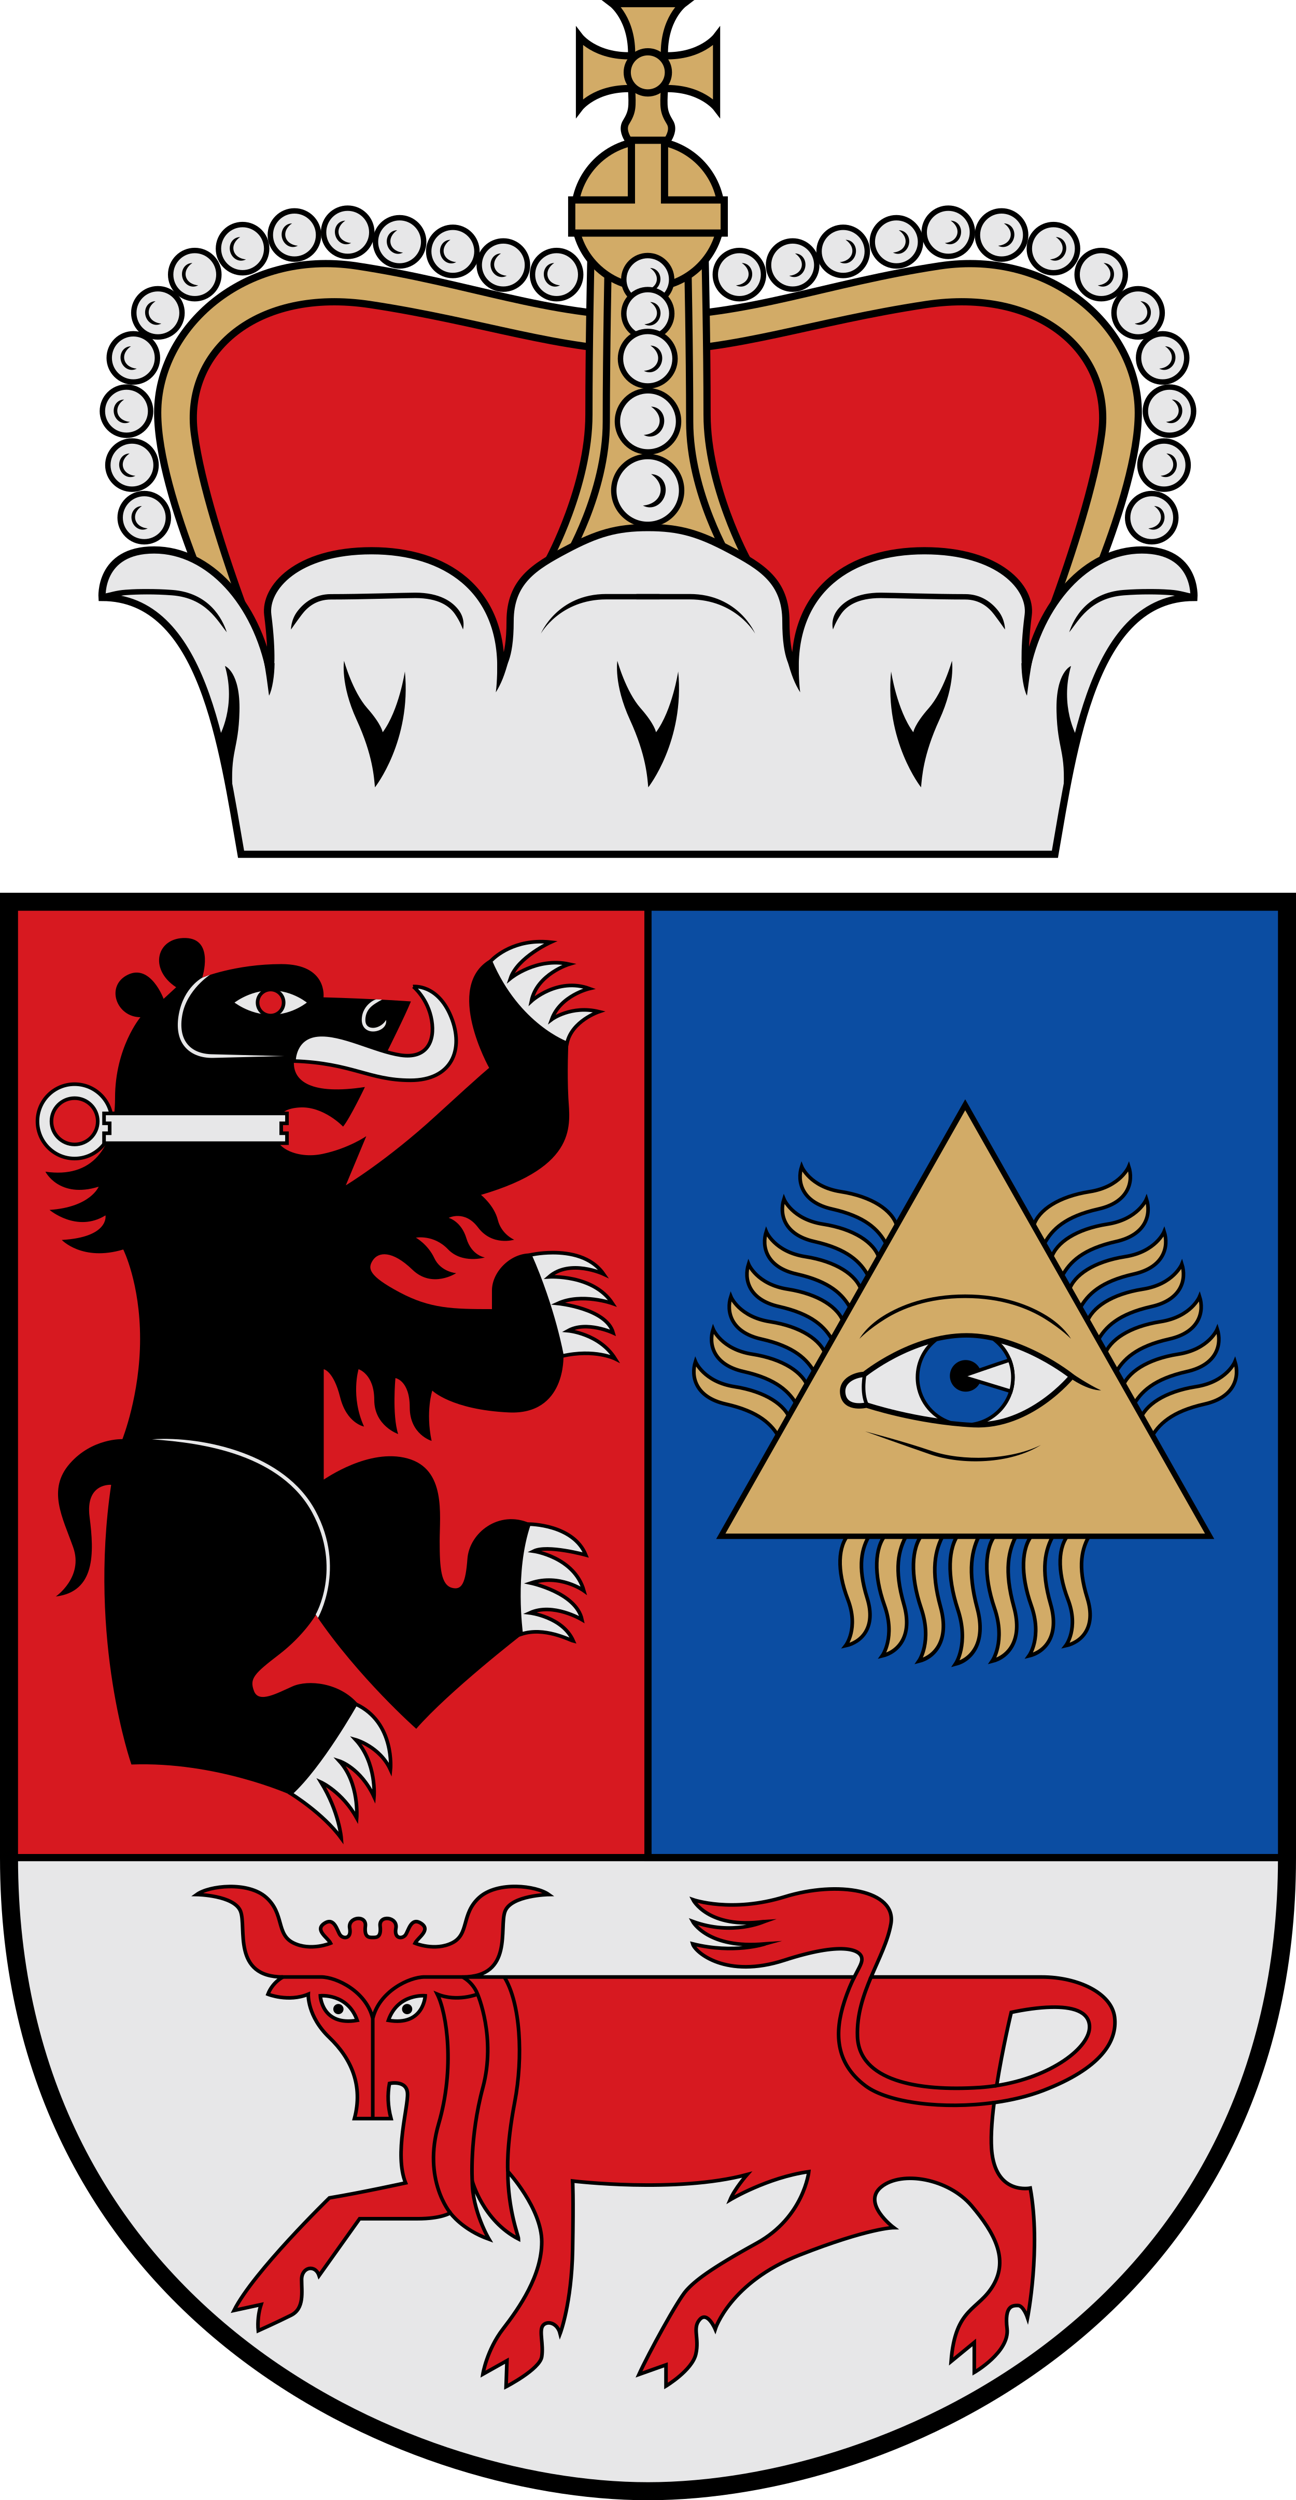 <?xml version="1.0" encoding="UTF-8" standalone="no"?>
<!-- Created with Inkscape (http://www.inkscape.org/) -->

<svg
   xmlns:dc="http://purl.org/dc/elements/1.1/"
   xmlns:cc="http://creativecommons.org/ns#"
   xmlns:rdf="http://www.w3.org/1999/02/22-rdf-syntax-ns#"
   xmlns:svg="http://www.w3.org/2000/svg"
   xmlns="http://www.w3.org/2000/svg"
   xmlns:xlink="http://www.w3.org/1999/xlink"
   xmlns:sodipodi="http://sodipodi.sourceforge.net/DTD/sodipodi-0.dtd"
   xmlns:inkscape="http://www.inkscape.org/namespaces/inkscape"
   width="359.564"
   height="693.59"
   id="svg2"
   version="1.1"
   inkscape:version="0.48.5 r10040"
   sodipodi:docname="Šiauliai city.svg">
  <defs
     id="defs4" />
  <sodipodi:namedview
     id="base"
     pagecolor="#f6f3f1"
     bordercolor="#666666"
     borderopacity="1.0"
     inkscape:pageopacity="0"
     inkscape:pageshadow="2"
     inkscape:zoom="0.7"
     inkscape:cx="255.97546"
     inkscape:cy="389.37446"
     inkscape:document-units="px"
     inkscape:current-layer="layer1"
     showgrid="false"
     showborder="true"
     inkscape:window-width="1920"
     inkscape:window-height="1017"
     inkscape:window-x="-8"
     inkscape:window-y="-8"
     inkscape:window-maximized="1"
     inkscape:object-nodes="true"
     inkscape:snap-global="false"
     inkscape:snap-smooth-nodes="true"
     fit-margin-top="0"
     fit-margin-left="0"
     fit-margin-right="0"
     fit-margin-bottom="0"
     inkscape:showpageshadow="false"
     showguides="true"
     inkscape:guide-bbox="true" />
  <g
     inkscape:label="Layer 1"
     inkscape:groupmode="layer"
     id="layer1"
     transform="translate(-187.914,-48.125)">
    <g
       id="g4092">
      <g
         id="g3934">
        <path
           style="color:#000000;fill:#d71920;fill-opacity:1;stroke:none;stroke-width:2;marker:none;visibility:visible;display:inline;overflow:visible;enable-background:accumulate"
           d="m 367.688,298.281 -177.281,0 0,265.156 177.281,0 z"
           id="path3925"
           inkscape:connector-curvature="0"
           sodipodi:nodetypes="ccccc" />
        <path
           sodipodi:nodetypes="czcc"
           inkscape:connector-curvature="0"
           id="path3873"
           d="m 190.414,563.448 c 0,125.764 109.096,175.767 177.282,175.767 68.185,0 177.282,-50.003 177.282,-175.767 z"
           style="color:#000000;fill:#e7e7e8;fill-opacity:1;stroke:#000000;stroke-width:2;stroke-linecap:butt;stroke-linejoin:miter;stroke-miterlimit:4;stroke-opacity:1;stroke-dasharray:none;stroke-dashoffset:0;marker:none;visibility:visible;display:inline;overflow:visible;enable-background:accumulate" />
        <path
           style="color:#000000;fill:#0b4da2;fill-opacity:1;stroke:#000000;stroke-width:2;stroke-linecap:butt;stroke-linejoin:miter;stroke-miterlimit:4;stroke-opacity:1;stroke-dasharray:none;stroke-dashoffset:0;marker:none;visibility:visible;display:inline;overflow:visible;enable-background:accumulate"
           d="m 367.688,563.438 177.281,0 0,-265.156 -177.281,0 z"
           id="path3932"
           inkscape:connector-curvature="0"
           sodipodi:nodetypes="ccccc" />
      </g>
      <g
         id="g3845">
        <path
           style="color:#000000;fill:#d71920;fill-opacity:1;stroke:#000000;stroke-width:1;stroke-linecap:butt;stroke-linejoin:miter;stroke-miterlimit:4;stroke-opacity:1;stroke-dasharray:none;stroke-dashoffset:0;marker:none;visibility:visible;display:inline;overflow:visible;enable-background:accumulate"
           d="m 251.531,571.469 c -3.749,0.055 -7.286,0.966 -9.031,2.219 0,0 10.432,0.174 12.156,4.656 1.724,4.482 -2.415,18.219 11.781,18.219 0,0 -2.862,1.372 -4.188,4.781 0,0 5.695,2.273 11.188,0 0,0 -0.317,6.107 5.844,12 6.161,5.893 9.407,13.4 6.969,22.5 l 10.156,0 c -0.932,-3.478 -1.011,-6.738 -0.438,-9.75 0,0 4.732,-1.062 5,2.688 0.268,3.75 -3.746,16.871 -0.531,24.906 0,0 -12.034,2.641 -21.125,4.156 0,0 -21.112,20.504 -26.469,31.219 l 7.5,-1.625 c -0.705,2.143 -1.021,4.839 -0.781,7.25 0,0 5.194,-2.331 9.094,-4.281 3.75,-1.875 2.938,-6.424 2.938,-9.906 0,-3.482 3.772,-4.308 4.844,-1.094 l 11.25,-15.781 16.062,0 c 6.696,0 9.094,-1.625 9.094,-1.625 0,0 3.254,4.632 10.754,7.311 0,0 -4.66,-7.829 -4.66,-16.154 0,0 2.933,11.004 12.844,16.094 0,-0.804 -2.974,-8.098 -2.974,-18.75 0,0 9.412,10.228 9.412,19.531 0,9.304 -6.165,18.232 -10.719,24.125 -4.554,5.893 -5.625,12.594 -5.625,12.594 l 6.688,-3.75 -0.25,7.219 c 0,0 9.371,-4.83 9.906,-8.312 0.536,-3.482 -0.761,-7.045 0.25,-8.562 1.011,-1.517 4.04,-1.058 4.844,2.156 0,0 3.201,-8.312 3.469,-23.312 0.268,-15 0,-19.031 0,-19.031 0,0 28.792,3.474 48.406,-1.781 0,0 -3.412,3.864 -4.719,7 0,0 10.326,-6.205 21.844,-7.812 0,0 -1.344,12.612 -14.469,19.844 -13.125,7.232 -17.121,10.446 -19.531,13.125 -2.411,2.679 -10.446,17.388 -13.125,23.281 l 7.5,-2.656 0,5.875 c 0,0 7.247,-4.362 8.281,-8.844 1.034,-4.482 -1.049,-7.214 1.094,-9.625 2.143,-2.411 4.281,2.688 4.281,2.688 0,0 4.087,-12.986 23.406,-20.562 19.319,-7.576 26.125,-7.594 26.125,-7.594 0,0 -9.088,-6.798 -3.406,-11.344 5.682,-4.546 18.56,-2.295 25,5.281 6.44,7.576 10.229,14.771 6.062,21.969 -4.167,7.197 -10.614,6.066 -11.75,21.219 l 6.438,-5.281 0,8.312 c 0,0 9.851,-5.685 9.094,-12.125 -0.758,-6.44 1.516,-6.438 3.031,-6.438 1.515,0 2.656,3.406 2.656,3.406 0,0 3.78,-19.301 0.75,-35.969 0,0 -9.079,1.895 -10.594,-9.469 -0.476,-3.571 -0.14,-8.791 0.562,-14.25 4.815,-0.661 9.487,-1.77 13.594,-3.344 16.071,-6.161 20.647,-13.647 19.844,-20.344 -0.804,-6.696 -10.205,-11.156 -20.188,-11.156 l -16.625,0 -30.75,0 c 2.196,-5.181 4.686,-10.004 5.5,-14.75 1.607,-9.375 -14.737,-12.054 -29.469,-7.5 -14.732,4.554 -25.438,0.812 -25.438,0.812 0,0 4.183,8.205 19.719,6.062 0,0 -8.719,4.033 -19.812,-0.031 0,0 4.212,7.728 20.094,6.219 0,0 -8.557,2.881 -20.094,0 0.721,2.419 9.333,9.751 25.438,4.531 16.037,-5.198 20.902,-2.924 21.438,-0.781 0.339,1.357 -0.608,2.594 -2.031,5.438 l -108.688,0 c 14.196,0 10.057,-13.737 11.781,-18.219 1.724,-4.482 12.125,-4.656 12.125,-4.656 -3.491,-2.506 -14.193,-3.742 -19.281,0.812 -5.088,4.555 -2.679,10.183 -7.5,12.594 -4.821,2.411 -10.312,0.094 -10.312,0.094 0.748,-1.534 4.521,-3.637 1.688,-5.5 -2.833,-1.863 -3.491,2.082 -4.344,3.219 -0.852,1.136 -3.224,1.155 -2.656,-1.875 0.594,-3.17 -4.754,-3.814 -4.375,-0.594 0.379,3.22 -1.036,3.156 -2.031,3.156 -0.995,0 -2.441,0.064 -2.062,-3.156 0.379,-3.22 -4.938,-2.576 -4.344,0.594 0.568,3.03 -1.804,3.011 -2.656,1.875 -0.852,-1.136 -1.542,-5.082 -4.375,-3.219 -2.833,1.863 0.971,3.966 1.719,5.5 0,0 -5.522,2.317 -10.344,-0.094 -4.821,-2.411 -2.412,-8.039 -7.5,-12.594 -2.544,-2.277 -6.501,-3.086 -10.25,-3.031 z m 228,33.469 c 5.801,-0.144 10.415,1.092 10.656,5.188 0.35,5.95 -10.681,14.235 -25.75,16.562 1.643,-10.406 4.031,-20.312 4.031,-20.312 3.658,-0.779 7.582,-1.351 11.062,-1.438 z"
           id="path3777"
           inkscape:connector-curvature="0"
           sodipodi:nodetypes="scscccscccscccccssccscccccsscccsscsccccsscccsscscssscccssccscsssccsscccccssccscsscssssssssscsssssccss" />
        <g
           id="g3773">
          <path
             inkscape:connector-curvature="0"
             id="path3769"
             d="m 276.782,601.771 c 0,0 7.576,-0.758 10.228,6.819 -9.849,1.705 -10.228,-6.819 -10.228,-6.819 z"
             style="color:#000000;fill:#e7e7e8;fill-opacity:1;stroke:#000000;stroke-width:1;stroke-linecap:butt;stroke-linejoin:miter;stroke-miterlimit:4;stroke-opacity:1;stroke-dasharray:none;stroke-dashoffset:0;marker:none;visibility:visible;display:inline;overflow:visible;enable-background:accumulate" />
          <path
             transform="matrix(1.25,0,0,1.25,-69.385,-151.484)"
             d="m 282.085,605.559 c 0,0.628 -0.509,1.136 -1.136,1.136 -0.628,0 -1.136,-0.509 -1.136,-1.136 0,-0.628 0.509,-1.136 1.136,-1.136 0.628,0 1.136,0.509 1.136,1.136 z"
             sodipodi:ry="1.1364216"
             sodipodi:rx="1.1364216"
             sodipodi:cy="605.55908"
             sodipodi:cx="280.94867"
             id="path3771"
             style="color:#000000;fill:#000000;stroke:none;stroke-width:2;marker:none;visibility:visible;display:inline;overflow:visible;enable-background:accumulate"
             sodipodi:type="arc" />
        </g>
        <g
           id="g3781"
           transform="matrix(-1,0,0,1,582.672,0)">
          <path
             style="color:#000000;fill:#e7e7e8;fill-opacity:1;stroke:#000000;stroke-width:1;stroke-linecap:butt;stroke-linejoin:miter;stroke-miterlimit:4;stroke-opacity:1;stroke-dasharray:none;stroke-dashoffset:0;marker:none;visibility:visible;display:inline;overflow:visible;enable-background:accumulate"
             d="m 276.782,601.771 c 0,0 7.576,-0.758 10.228,6.819 -9.849,1.705 -10.228,-6.819 -10.228,-6.819 z"
             id="path3783"
             inkscape:connector-curvature="0" />
          <path
             sodipodi:type="arc"
             style="color:#000000;fill:#000000;stroke:none;stroke-width:2;marker:none;visibility:visible;display:inline;overflow:visible;enable-background:accumulate"
             id="path3785"
             sodipodi:cx="280.94867"
             sodipodi:cy="605.55908"
             sodipodi:rx="1.1364216"
             sodipodi:ry="1.1364216"
             d="m 282.085,605.559 c 0,0.628 -0.509,1.136 -1.136,1.136 -0.628,0 -1.136,-0.509 -1.136,-1.136 0,-0.628 0.509,-1.136 1.136,-1.136 0.628,0 1.136,0.509 1.136,1.136 z"
             transform="matrix(1.25,0,0,1.25,-69.385,-151.484)" />
        </g>
        <path
           id="path3805"
           style="color:#000000;fill:none;stroke:#000000;stroke-width:1;stroke-linecap:butt;stroke-linejoin:miter;stroke-miterlimit:4;stroke-opacity:1;stroke-dasharray:none;stroke-dashoffset:0;marker:none;visibility:visible;display:inline;overflow:visible;enable-background:accumulate"
           d="m 464.438,626.688 c -1.53,0.236 -3.082,0.427 -4.688,0.531 -17.425,1.136 -33.485,-1.928 -33.938,-14.156 -0.224,-6.038 1.639,-11.447 3.781,-16.5 m -4.656,0 c -0.824,1.646 -1.799,3.831 -2.781,6.875 -2.679,8.304 -2.696,16.884 5.875,23.312 6.381,4.786 21.659,6.582 35.688,4.656 M 312.844,662 c 0,0 -7.778,-9.153 -3.232,-24.684 4.546,-15.531 2.279,-30.683 -0.376,-35.987 5.493,2.273 11.175,0 11.175,0 -1.326,-3.409 -4.164,-4.769 -4.164,-4.769 0,0 -6.253,-0.002 -10.539,-0.002 -4.286,0 -12.582,4.018 -14.372,11.518 -1.789,-7.5 -10.086,-11.518 -14.372,-11.518 -4.286,0 -11.015,0 -11.015,0 m 25.386,11.071 0,27.857 m 27.602,17.669 c 0,0 -0.812,-11.955 2.938,-25.883 3.75,-13.929 -1.464,-25.944 -1.464,-25.944 M 328.807,650.5 c 0,0 -0.503,-6.62 1.907,-19.209 2.411,-12.589 1.607,-27.589 -2.946,-34.821"
           inkscape:connector-curvature="0"
           sodipodi:nodetypes="cssccssccscccscsccccsccsc" />
        <path
           sodipodi:nodetypes="cccccccc"
           inkscape:connector-curvature="0"
           id="path3807"
           d="M 399.812,580.719 400,581.688 403.375,580.5 z m 0.281,6.156 0.156,0.969 4.641,-1.281 z"
           style="font-size:medium;font-style:normal;font-variant:normal;font-weight:normal;font-stretch:normal;text-indent:0;text-align:start;text-decoration:none;line-height:normal;letter-spacing:normal;word-spacing:normal;text-transform:none;direction:ltr;block-progression:tb;writing-mode:lr-tb;text-anchor:start;baseline-shift:baseline;color:#000000;fill:#000000;fill-opacity:1;stroke:none;stroke-width:1;marker:none;visibility:visible;display:inline;overflow:visible;enable-background:accumulate;font-family:Sans;-inkscape-font-specification:Sans" />
      </g>
      <g
         id="g3918">
        <path
           style="color:#000000;fill:#000000;stroke:none;stroke-width:1;marker:none;visibility:visible;display:inline;overflow:visible;enable-background:accumulate"
           d="m 222.107,394.753 c -11.364,3.409 -17.046,-2.652 -17.046,-2.652 13.258,-0.758 12.122,-6.819 12.122,-6.819 -7.955,4.925 -15.531,-1.515 -15.531,-1.515 11.364,-0.758 13.637,-6.44 13.637,-6.44 -10.985,3.409 -14.773,-4.167 -14.773,-4.167 12.879,1.894 19.319,-6.44 19.319,-20.456 0,-14.016 7.041,-22.397 7.041,-22.397 -6.696,0 -9.802,-8.713 -3.482,-11.786 6.32,-3.073 9.911,6.696 9.911,6.696 l 3.482,-3.214 c -7.768,-5.089 -5.357,-13.929 2.679,-13.661 8.036,0.268 4.554,10.982 4.554,10.982 0,0 9.107,-3.75 21.964,-3.75 12.857,0 11.684,9.223 11.684,9.223 14.016,0.379 24.244,1.136 24.244,1.136 -1.515,3.788 -6.44,13.637 -6.44,13.637 l -1.389,1.768 c 0,0 -24.244,-4.546 -24.622,1.136 -0.379,5.682 4.925,9.47 19.698,7.197 0,0 -4.167,8.713 -6.061,10.985 0,0 -5.44,-5.749 -12.122,-5.303 -6.682,0.445 -6.061,4.167 -6.44,7.576 -0.379,3.409 5.682,6.819 12.879,5.303 7.197,-1.515 12.122,-4.924 12.122,-4.924 l -5.682,13.637 c 0,0 11.364,-6.819 25.001,-19.319 13.637,-12.501 14.773,-13.258 14.773,-13.258 0,0 -12.635,-22.507 0.245,-30.083 l 8.847,12.279 12.879,10.985 c 0,0 -0.379,7.955 0,15.152 0.379,7.197 3.03,18.94 -24.244,26.895 0,0 3.664,2.914 4.672,6.945 1.008,4.03 4.546,5.493 4.546,5.493 0,0 -6.061,1.894 -10.038,-3.409 -3.696,-4.929 -8.144,-2.652 -8.144,-2.652 0,0 3.488,0.894 4.924,5.682 1.436,4.788 5.114,5.303 5.114,5.303 0,0 -6.25,1.894 -10.228,-2.273 -3.977,-4.167 -8.902,-3.22 -8.902,-3.22 0,0 3.321,1.841 5.114,5.682 1.792,3.841 6.061,4.167 6.061,4.167 0,0 -6.629,4.356 -12.122,-0.947 -5.705,-5.508 -9.47,-4.925 -10.985,-2.652 -1.515,2.273 -1.241,4.301 7.387,8.902 8.523,4.546 14.739,4.673 25.647,4.673 0,0 0,-1.769 0,-5.179 0,-5.303 5.461,-10.754 11.333,-10.251 l 6.204,13.281 3.03,11.364 -0.735,3.788 c 0,0 0.735,16.415 -15.175,15.657 -15.91,-0.758 -21.213,-6.061 -21.213,-6.061 0,0 -1.894,5.808 -0.189,13.953 0,0 -6.061,-1.776 -6.061,-9.281 0,-7.505 -3.977,-8.144 -3.977,-8.144 0,0 -0.947,10.228 0.758,15.531 0,0 -6.629,-2.273 -6.629,-9.47 0,-7.197 -4.356,-8.523 -4.356,-8.523 0,0 -2.273,7.576 1.515,15.91 0,0 -4.803,-0.841 -6.629,-8.144 -1.826,-7.303 -4.546,-7.766 -4.546,-7.766 l 0,30.618 c 0.485,-0.236 12.539,-8.807 23.253,-5.861 10.714,2.946 8.908,15.494 8.908,22.943 0,7.449 0.372,12.135 3.413,12.949 2.754,0.738 3.791,-1.352 4.286,-8.036 0.536,-7.232 8.705,-13.661 17.277,-9.911 l -1.473,16.339 -0.67,14.598 c 0,0 -20.223,15.67 -29.33,26.116 0,0 -16.071,-14.196 -27.857,-31.607 0,0 -3.214,5.625 -10.179,10.982 -6.964,5.357 -8.304,6.696 -6.964,10.179 1.339,3.482 6.429,0.536 10.714,-1.339 4.286,-1.875 12.991,-1.071 18.08,4.821 l -1.741,6.161 -7.768,11.518 -9.107,7.634 c 0,0 -20.618,-9.336 -44.196,-8.438 0,0 -12.054,-34.196 -5.625,-77.589 0,0 -7.218,-0.625 -5.982,8.953 1.293,10.022 1.607,20.69 -9.375,22.029 0,0 7.768,-5.357 4.821,-13.661 -2.946,-8.304 -7.286,-15.976 -0.915,-23.239 6.207,-7.075 14.575,-6.761 14.575,-6.761 0,0 4.905,-12.297 4.905,-27.824 0,-15.527 -4.673,-24.785 -4.673,-24.785 z"
           id="path3875"
           inkscape:connector-curvature="0"
           sodipodi:nodetypes="cccscscczccscsccccsccsssccsccccscscscscscscssscsccccscczccsccsccszsscccccsssccccccscsscsc" />
        <path
           style="color:#000000;fill:#e7e7e8;fill-opacity:1;stroke:#000000;stroke-width:1;stroke-linecap:square;stroke-linejoin:miter;stroke-miterlimit:4;stroke-opacity:1;stroke-dasharray:none;stroke-dashoffset:0;marker:none;visibility:visible;display:inline;overflow:visible;enable-background:accumulate"
           d="m 208.611,348.888 c -5.695,0 -10.299,4.603 -10.299,10.299 0,5.695 4.603,10.331 10.299,10.331 5.695,0 10.331,-4.635 10.331,-10.331 0,-5.695 -4.635,-10.299 -10.331,-10.299 z m 0,3.882 c 3.547,0 6.417,2.87 6.417,6.417 0,3.547 -2.87,6.417 -6.417,6.417 -3.547,0 -6.417,-2.87 -6.417,-6.417 0,-3.547 2.87,-6.417 6.417,-6.417 z"
           id="path3902"
           inkscape:connector-curvature="0" />
        <path
           style="color:#000000;fill:#e7e7e8;fill-opacity:1;stroke:#000000;stroke-width:1;stroke-linecap:butt;stroke-linejoin:miter;stroke-miterlimit:4;stroke-opacity:1;stroke-dasharray:none;stroke-dashoffset:0;marker:none;visibility:visible;display:inline;overflow:visible;enable-background:accumulate"
           d="M 336.812,309.375 C 328.322,309.812 324,314.812 324,314.812 c 7.667,17.909 21.219,22.75 21.219,22.75 1.291,-6.238 8.875,-8.781 8.875,-8.781 -7.768,-1.875 -13.125,2.156 -13.125,2.156 2.411,-6.696 10.469,-8.562 10.469,-8.562 -8.839,-3.214 -16.094,3.469 -16.094,3.469 1.561,-7.546 10.5,-10.25 10.5,-10.25 -9.075,-1.986 -16.312,3.938 -16.312,3.938 1.953,-5.874 11.188,-10.031 11.188,-10.031 -1.383,-0.152 -2.693,-0.187 -3.906,-0.125 z m -34.219,12.438 c 0,0 4.088,3.342 5.094,9.375 0.967,5.802 -1.362,10.728 -8.594,9.656 -7.232,-1.071 -16.406,-6.256 -23.031,-5.625 -6.625,0.631 -6.594,7.25 -6.594,7.25 16.155,0.562 20.795,5.344 32.312,5.344 11.518,0 15,-8.58 11.25,-17.688 -3.75,-9.107 -10.438,-8.312 -10.438,-8.312 z M 263.125,322.375 c -6.429,0 -10.969,3.875 -10.969,3.875 0,0 4.54,3.875 10.969,3.875 6.429,0 10.719,-3.875 10.719,-3.875 0,0 -4.29,-3.875 -10.719,-3.875 z M 216.781,357 l 0,2.75 1.562,0 0,2.75 -1.562,0 0,2.75 50.75,0 0,-2.75 -1.594,0 0,-2.75 1.594,0 0,-2.75 z m 124.5,38.625 c -3.607,0.005 -6.344,0.656 -6.344,0.656 6.629,14.963 8.906,28.031 8.906,28.031 9.091,-2.083 14.75,0.75 14.75,0.75 -4.356,-7.008 -13.062,-7.781 -13.062,-7.781 5.114,-2.841 12.5,0.594 12.5,0.594 -1.894,-6.819 -15.344,-8.156 -15.344,-8.156 6.629,-3.03 15.156,0 15.156,0 -5.303,-8.144 -17.625,-7.375 -17.625,-7.375 5.872,-5.114 15.156,-0.781 15.156,-0.781 -3.409,-4.901 -9.456,-5.943 -14.094,-5.938 z m -6.625,75.312 c -4.554,13.393 -2.156,29.996 -2.156,30.531 6.429,-2.143 13.397,1.607 14.469,1.875 -2.946,-6.696 -12.062,-7.781 -12.062,-7.781 6.429,-2.946 14.469,1.875 14.469,1.875 -1.607,-7.5 -14.188,-10.156 -14.188,-10.156 8.036,-2.679 14.719,2.125 14.719,2.125 -2.679,-9.375 -13.938,-10.969 -13.938,-10.969 3.75,-1.875 14.469,1.062 14.469,1.062 -3.482,-8.571 -15.781,-8.562 -15.781,-8.562 z m -48.062,49.906 c 0,0 -9.672,17.217 -18.031,24.812 0,0 8.942,5.442 14.031,12.406 0,0 -0.536,-7.228 -5.625,-15.531 0,0 5.888,2.674 9.906,9.906 0,0 0.812,-9.621 -4.812,-15.781 0,0 5.875,1.871 9.625,9.906 0,0 0.799,-9.384 -5.094,-15.812 0,0 6.71,1.884 9.656,8.312 0,0 1.326,-13.129 -9.656,-18.219 z"
           id="path3877"
           inkscape:connector-curvature="0"
           sodipodi:nodetypes="scccccccccscssscsscscscscccccccccccccscccccccccscccccccccccccccccccc" />
        <path
           sodipodi:type="arc"
           style="color:#000000;fill:#d71920;fill-opacity:1;stroke:#000000;stroke-width:1;stroke-linecap:square;stroke-linejoin:miter;stroke-miterlimit:4;stroke-opacity:1;stroke-dasharray:none;stroke-dashoffset:0;marker:none;visibility:visible;display:inline;overflow:visible;enable-background:accumulate"
           id="path3911"
           sodipodi:cx="263.79465"
           sodipodi:cy="326.24612"
           sodipodi:rx="3.6160715"
           sodipodi:ry="3.6160715"
           d="m 267.411,326.246 c 0,1.997 -1.619,3.616 -3.616,3.616 -1.997,0 -3.616,-1.619 -3.616,-3.616 0,-1.997 1.619,-3.616 3.616,-3.616 1.997,0 3.616,1.619 3.616,3.616 z"
           transform="translate(-0.804,-1.9267578e-5)" />
        <path
           style="font-size:medium;font-style:normal;font-variant:normal;font-weight:normal;font-stretch:normal;text-indent:0;text-align:start;text-decoration:none;line-height:normal;letter-spacing:normal;word-spacing:normal;text-transform:none;direction:ltr;block-progression:tb;writing-mode:lr-tb;text-anchor:start;baseline-shift:baseline;color:#000000;fill:#e7e7e8;fill-opacity:1;stroke:none;stroke-width:1;marker:none;visibility:visible;display:inline;overflow:visible;enable-background:accumulate;font-family:Sans;-inkscape-font-specification:Sans"
           d="m 247.094,340.594 c -3.4,0 -5.799,-1.06 -7.25,-2.906 -1.451,-1.846 -1.99,-4.557 -1.344,-8.062 1.281,-6.956 7.693,-11.104 7.693,-11.104 l -2.173,0.83 c 0,0 -5.118,2.649 -6.489,10.087 -0.68,3.691 -0.175,6.744 1.5,8.875 1.675,2.131 4.456,3.373 8.062,3.281 l 19.719,-0.5 z m 44.625,-7.344 c -0.66,0.062 -1.288,-0.072 -1.719,-0.406 -0.431,-0.335 -0.719,-0.857 -0.719,-1.781 0,-1.917 0.942,-3.148 1.906,-3.938 0.964,-0.789 2.71,-1.696 2.71,-1.696 l -1.585,-0.067 c 0,0 -0.662,0.067 -1.781,0.982 -1.119,0.916 -2.25,2.469 -2.25,4.719 0,1.159 0.443,2.033 1.125,2.562 0.682,0.53 1.551,0.705 2.406,0.625 1.71,-0.16 3.491,-1.302 3.219,-3.188 -0.651,1.145 -1.992,2.064 -3.312,2.188 z M 254.656,452 c 8.268,3.02 15.704,7.973 19.875,15.719 8.377,15.558 0.964,28.281 0.964,28.281 l 0.643,0.933 c 0,0 7.909,-13.694 -0.701,-29.683 -4.322,-8.027 -12.021,-13.113 -20.438,-16.188 -8.417,-3.075 -17.584,-4.156 -24.938,-3.656 7.256,0.5 16.326,1.573 24.594,4.594 z"
           id="path3914"
           inkscape:connector-curvature="0"
           sodipodi:nodetypes="sssccssscsccssccssssccssccsscs" />
      </g>
      <path
         sodipodi:nodetypes="cszscc"
         inkscape:connector-curvature="0"
         id="path2993"
         d="m 190.414,298.283 c 0,0 0,139.401 0,265.165 0,125.764 109.096,175.767 177.282,175.767 68.185,0 177.282,-50.003 177.282,-175.767 0,-125.764 0,-265.165 0,-265.165 z"
         style="color:#000000;fill:none;stroke:#000000;stroke-width:5;stroke-linecap:butt;stroke-linejoin:miter;stroke-miterlimit:4;stroke-opacity:1;stroke-dasharray:none;stroke-dashoffset:0;marker:none;visibility:visible;display:inline;overflow:visible;enable-background:accumulate" />
      <g
         id="g3982">
        <g
           transform="translate(-0.168,0)"
           id="g4026">
          <g
             id="g3969">
            <g
               id="g3995">
              <path
                 sodipodi:nodetypes="cscscc"
                 inkscape:connector-curvature="0"
                 id="path3965"
                 d="m 436.875,388.076 c -1.339,-4.286 -6.964,-8.036 -15.536,-9.375 -8.571,-1.339 -10.848,-6.964 -10.848,-6.964 -1.302,4.088 -0.078,9.873 8.438,11.786 9.155,2.056 12.857,5.625 15,9.643 z"
                 style="color:#000000;fill:#d2ab67;fill-opacity:1;stroke:#000000;stroke-width:1;stroke-linecap:butt;stroke-linejoin:miter;stroke-miterlimit:4;stroke-opacity:1;stroke-dasharray:none;stroke-dashoffset:0;marker:none;visibility:visible;display:inline;overflow:visible;enable-background:accumulate" />
            </g>
            <use
               x="0"
               y="0"
               xlink:href="#g3995"
               id="use3998"
               transform="translate(-4.911,9.018)"
               width="744.094"
               height="1052.362" />
            <use
               height="1052.362"
               width="744.094"
               transform="translate(-9.821,18.036)"
               id="use4000"
               xlink:href="#g3995"
               y="0"
               x="0" />
            <use
               height="1052.362"
               width="744.094"
               transform="translate(-14.732,27.054)"
               id="use4002"
               xlink:href="#g3995"
               y="0"
               x="0" />
            <use
               x="0"
               y="0"
               xlink:href="#g3995"
               id="use4004"
               transform="translate(-19.643,36.071)"
               width="744.094"
               height="1052.362" />
            <use
               x="0"
               y="0"
               xlink:href="#g3995"
               id="use4006"
               transform="translate(-24.554,45.089)"
               width="744.094"
               height="1052.362" />
            <use
               height="1052.362"
               width="744.094"
               transform="translate(-29.464,54.107)"
               id="use4008"
               xlink:href="#g3995"
               y="0"
               x="0" />
          </g>
          <use
             height="1052.362"
             width="744.094"
             transform="matrix(-1,0,0,1,911.745,0)"
             id="use4037"
             xlink:href="#g3969"
             y="0"
             x="0" />
          <g
             id="g4068">
            <g
               transform="translate(0.313,0)"
               id="g4083">
              <path
                 sodipodi:nodetypes="cscscc"
                 inkscape:connector-curvature="0"
                 id="path3965-1"
                 d="m 423.333,473.648 c -3.042,3.303 -3.477,10.049 -0.351,18.142 3.126,8.093 -0.607,12.877 -0.607,12.877 4.191,-0.916 8.59,-4.869 5.988,-13.2 -2.797,-8.957 -1.557,-13.947 0.851,-17.812 z"
                 style="color:#000000;fill:#d2ab67;fill-opacity:1;stroke:#000000;stroke-width:1;stroke-linecap:butt;stroke-linejoin:miter;stroke-miterlimit:4;stroke-opacity:1;stroke-dasharray:none;stroke-dashoffset:0;marker:none;visibility:visible;display:inline;overflow:visible;enable-background:accumulate" />
              <use
                 x="0"
                 y="0"
                 xlink:href="#path3965-1"
                 id="use4071"
                 transform="matrix(1,0,0,1.084,10.179,-39.603)"
                 width="744.094"
                 height="1052.362" />
              <use
                 height="1052.362"
                 width="744.094"
                 transform="matrix(1,0,0,1.134,20.357,-63.395)"
                 id="use4073"
                 xlink:href="#path3965-1"
                 y="0"
                 x="0" />
              <use
                 x="0"
                 y="0"
                 xlink:href="#path3965-1"
                 id="use4075"
                 transform="matrix(1,0,0,1.167,30.536,-79.266)"
                 width="744.094"
                 height="1052.362" />
              <use
                 x="0"
                 y="0"
                 xlink:href="#path3965-1"
                 id="use4077"
                 transform="translate(61.071,0)"
                 width="744.094"
                 height="1052.362" />
              <use
                 x="0"
                 y="0"
                 xlink:href="#use4071"
                 id="use4079"
                 transform="translate(40.714,0)"
                 width="744.094"
                 height="1052.362" />
              <use
                 x="0"
                 y="0"
                 xlink:href="#use4073"
                 id="use4081"
                 transform="translate(20.357,0)"
                 width="744.094"
                 height="1052.362" />
            </g>
          </g>
        </g>
        <g
           id="g3972">
          <path
             sodipodi:nodetypes="cccc"
             inkscape:connector-curvature="0"
             id="path3939"
             d="M 387.899,474.302 455.705,354.599 523.512,474.302 z"
             style="color:#000000;fill:#d2ab67;fill-opacity:1;stroke:#000000;stroke-width:1.5;stroke-linecap:butt;stroke-linejoin:miter;stroke-miterlimit:4;stroke-opacity:1;stroke-dasharray:none;stroke-dashoffset:0;marker:none;visibility:visible;display:inline;overflow:visible;enable-background:accumulate" />
          <path
             sodipodi:nodetypes="cscscsc"
             inkscape:connector-curvature="0"
             id="path3941"
             d="m 428.325,437.909 c 0,0 -5.736,1.418 -6.54,-2.868 -0.804,-4.286 4.018,-5.625 5.893,-5.625 0,0 13.125,-10.714 28.393,-10.714 15.268,0 29.196,11.25 29.196,11.25 0,0 -11.518,14.196 -27.321,13.393 -15.804,-0.804 -29.621,-5.436 -29.621,-5.436 z"
             style="color:#000000;fill:#e7e7e8;fill-opacity:1;stroke:#000000;stroke-width:1.5;stroke-linecap:butt;stroke-linejoin:miter;stroke-miterlimit:4;stroke-opacity:1;stroke-dasharray:none;stroke-dashoffset:0;marker:none;visibility:visible;display:inline;overflow:visible;enable-background:accumulate" />
          <path
             sodipodi:nodetypes="cc"
             inkscape:connector-curvature="0"
             id="path3943"
             d="m 427.868,429.148 c 0,0 -1.15,5.168 0.614,8.761"
             style="color:#000000;fill:none;stroke:#000000;stroke-width:1;stroke-linecap:butt;stroke-linejoin:miter;stroke-miterlimit:4;stroke-opacity:1;stroke-dasharray:none;stroke-dashoffset:0;marker:none;visibility:visible;display:inline;overflow:visible;enable-background:accumulate" />
          <path
             sodipodi:nodetypes="cccc"
             inkscape:connector-curvature="0"
             id="path3945"
             d="M 485.327,429.136 484.964,430.5 c 0,0 4.515,3.311 8.44,3.33 -3.261,-1.441 -8.077,-4.694 -8.077,-4.694 z"
             style="font-size:medium;font-style:normal;font-variant:normal;font-weight:normal;font-stretch:normal;text-indent:0;text-align:start;text-decoration:none;line-height:normal;letter-spacing:normal;word-spacing:normal;text-transform:none;direction:ltr;block-progression:tb;writing-mode:lr-tb;text-anchor:start;baseline-shift:baseline;color:#000000;fill:#000000;fill-opacity:1;stroke:none;stroke-width:1;marker:none;visibility:visible;display:inline;overflow:visible;enable-background:accumulate;font-family:Sans;-inkscape-font-specification:Sans" />
          <path
             id="path3949"
             d="m 456.062,418.688 c -2.909,0 -5.729,0.402 -8.406,1.031 -3.154,2.421 -5.188,6.217 -5.188,10.5 0,5.874 3.831,10.859 9.125,12.594 1.939,0.218 3.935,0.389 5.969,0.5 6.434,-0.905 11.375,-6.41 11.375,-13.094 0,-4.385 -2.124,-8.245 -5.406,-10.656 -2.412,-0.521 -4.924,-0.875 -7.469,-0.875 z"
             style="color:#000000;fill:#0b4da2;fill-opacity:1;stroke:#000000;stroke-width:1;stroke-linecap:square;stroke-linejoin:miter;stroke-miterlimit:4;stroke-opacity:1;stroke-dasharray:none;stroke-dashoffset:0;marker:none;visibility:visible;display:inline;overflow:visible;enable-background:accumulate"
             inkscape:connector-curvature="0" />
          <path
             sodipodi:type="arc"
             style="color:#000000;fill:#000000;stroke:none;stroke-width:3.721;marker:none;visibility:visible;display:inline;overflow:visible;enable-background:accumulate"
             id="path3951"
             sodipodi:cx="456.25"
             sodipodi:cy="431.82648"
             sodipodi:rx="12.321428"
             sodipodi:ry="12.321428"
             d="m 468.571,431.826 c 0,6.805 -5.516,12.321 -12.321,12.321 -6.805,0 -12.321,-5.516 -12.321,-12.321 0,-6.805 5.516,-12.321 12.321,-12.321 6.805,0 12.321,5.516 12.321,12.321 z"
             transform="matrix(0.356,0,0,0.356,293.406,276.073)" />
          <path
             id="path3953"
             d="m 468.031,425.406 c -2.672,0.847 -13.312,4.531 -13.312,4.531 l 13.656,4.156 c 0.374,-1.226 0.562,-2.527 0.562,-3.875 0,-1.7 -0.323,-3.319 -0.906,-4.812 z"
             style="color:#000000;fill:#e7e7e8;fill-opacity:1;stroke:#000000;stroke-width:1;stroke-linecap:butt;stroke-linejoin:miter;stroke-miterlimit:4;stroke-opacity:1;stroke-dasharray:none;stroke-dashoffset:0;marker:none;visibility:visible;display:inline;overflow:visible;enable-background:accumulate"
             inkscape:connector-curvature="0" />
          <path
             sodipodi:nodetypes="ssscssscsscscs"
             inkscape:connector-curvature="0"
             id="path3961"
             d="m 478.408,413.188 c -4.805,-2.99 -12.236,-5.969 -22.719,-5.969 -10.483,0 -17.914,2.979 -22.719,5.969 -4.805,2.99 -6.594,6.328 -6.594,6.328 0,0 2.459,-2.581 7.125,-5.484 4.666,-2.903 11.894,-5.812 22.188,-5.812 10.294,0 17.522,2.909 22.188,5.812 4.666,2.903 7.156,5.484 7.156,5.484 0,0 -1.82,-3.338 -6.625,-6.328 z m -32.062,37.438 c -7.784,-2.676 -18.375,-5.406 -18.375,-5.406 0,0 10.305,3.708 18.062,6.375 8.732,3.002 22.179,2.739 30.688,-2.625 -8.634,4.279 -21.964,4.548 -30.375,1.656 z"
             style="font-size:medium;font-style:normal;font-variant:normal;font-weight:normal;font-stretch:normal;text-indent:0;text-align:start;text-decoration:none;line-height:normal;letter-spacing:normal;word-spacing:normal;text-transform:none;direction:ltr;block-progression:tb;writing-mode:lr-tb;text-anchor:start;baseline-shift:baseline;color:#000000;fill:#000000;fill-opacity:1;stroke:none;stroke-width:1;marker:none;visibility:visible;display:inline;overflow:visible;enable-background:accumulate;font-family:Sans;-inkscape-font-specification:Sans" />
        </g>
      </g>
    </g>
    <g
       id="g4190"
       transform="translate(-0.074,0)">
      <g
         id="g4200"
         transform="translate(-0.171,0)">
        <path
           sodipodi:nodetypes="csszsscc"
           transform="translate(187.98,295.781)"
           inkscape:connector-curvature="0"
           id="path4196"
           d="m 64.321,-68.24 c 0,0 -20.393,-41.573 -20.393,-64.93 0,-23.357 23.786,-45.453 55.179,-40.714 31.393,4.739 53.036,13.929 80.853,13.929 27.818,0 49.46,-9.19 80.853,-13.929 31.393,-4.739 55.179,17.357 55.179,40.714 0,23.357 -20.393,64.93 -20.393,64.93 z"
           style="color:#000000;fill:#d2ab67;fill-opacity:1;stroke:#000000;stroke-width:2;stroke-linecap:butt;stroke-linejoin:miter;stroke-miterlimit:4;stroke-opacity:1;stroke-dasharray:none;stroke-dashoffset:0;marker:none;visibility:visible;display:inline;overflow:visible;enable-background:accumulate" />
        <path
           style="color:#000000;fill:#d71920;fill-opacity:1;stroke:#000000;stroke-width:2;stroke-linecap:butt;stroke-linejoin:miter;stroke-miterlimit:4;stroke-opacity:1;stroke-dasharray:none;stroke-dashoffset:0;marker:none;visibility:visible;display:inline;overflow:visible;enable-background:accumulate"
           d="m 79.25,-49.686 c 0,0 -21.493,-50.218 -25.143,-77.591 -3.055,-22.912 17.357,-40.631 48.75,-35.893 31.393,4.739 52.75,12.857 77.103,12.857 24.353,0 45.71,-8.119 77.103,-12.857 31.393,-4.739 51.805,12.98 48.75,35.893 -3.65,27.373 -25.143,77.591 -25.143,77.591 z"
           id="path4198"
           inkscape:connector-curvature="0"
           sodipodi:nodetypes="csszsscc"
           transform="translate(187.98,295.781)" />
        <g
           id="g4342">
          <g
             id="g4211">
            <path
               sodipodi:type="arc"
               style="color:#000000;fill:#e7e7e8;fill-opacity:1;stroke:#000000;stroke-width:1.698;stroke-linecap:square;stroke-linejoin:miter;stroke-miterlimit:4;stroke-opacity:1;stroke-dasharray:none;stroke-dashoffset:0;marker:none;visibility:visible;display:inline;overflow:visible;enable-background:accumulate"
               id="path4204"
               sodipodi:cx="41.542522"
               sodipodi:cy="-103.71175"
               sodipodi:rx="7.5761442"
               sodipodi:ry="7.5761442"
               d="m 49.119,-103.712 c 0,4.184 -3.392,7.576 -7.576,7.576 -4.184,0 -7.576,-3.392 -7.576,-7.576 0,-4.184 3.392,-7.576 7.576,-7.576 4.184,0 7.576,3.392 7.576,7.576 z"
               transform="matrix(0.883,0,0,0.883,191.498,283.309)" />
            <path
               style="font-size:medium;font-style:normal;font-variant:normal;font-weight:normal;font-stretch:normal;text-indent:0;text-align:start;text-decoration:none;line-height:normal;letter-spacing:normal;word-spacing:normal;text-transform:none;direction:ltr;block-progression:tb;writing-mode:lr-tb;text-anchor:start;baseline-shift:baseline;color:#000000;fill:#000000;fill-opacity:1;stroke:none;stroke-width:2.37;marker:none;visibility:visible;display:inline;overflow:visible;enable-background:accumulate;font-family:Sans;-inkscape-font-specification:Sans"
               d="m 225.717,192.279 c -0.377,-1.447 0.478,-2.905 1.799,-3.766 -2.097,0.028 -3.282,2.049 -2.769,4.019 0.513,1.97 2.537,3.169 4.381,2.171 -1.574,-0.108 -3.034,-0.976 -3.411,-2.423 z"
               id="path4206"
               inkscape:connector-curvature="0"
               sodipodi:nodetypes="scscs" />
          </g>
          <use
             height="445.938"
             width="359.562"
             transform="translate(-3.409,-14.584)"
             id="use4215"
             xlink:href="#g4211"
             y="0"
             x="0" />
          <use
             x="0"
             y="0"
             xlink:href="#g4211"
             id="use4217"
             transform="translate(-4.924,-29.547)"
             width="359.562"
             height="445.938" />
          <use
             height="445.938"
             width="359.562"
             transform="translate(-3.03,-44.32)"
             id="use4219"
             xlink:href="#g4211"
             y="0"
             x="0" />
          <use
             x="0"
             y="0"
             xlink:href="#g4211"
             id="use4221"
             transform="translate(3.788,-56.821)"
             width="359.562"
             height="445.938" />
          <use
             height="445.938"
             width="359.562"
             transform="translate(14.016,-67.428)"
             id="use4223"
             xlink:href="#g4211"
             y="0"
             x="0" />
          <use
             x="0"
             y="0"
             xlink:href="#g4211"
             id="use4225"
             transform="translate(27.274,-74.625)"
             width="359.562"
             height="445.938" />
          <use
             height="445.938"
             width="359.562"
             transform="translate(41.669,-78.413)"
             id="use4227"
             xlink:href="#g4211"
             y="0"
             x="0" />
          <use
             x="0"
             y="0"
             xlink:href="#g4211"
             id="use4229"
             transform="translate(56.442,-79.171)"
             width="359.562"
             height="445.938" />
          <use
             height="445.938"
             width="359.562"
             transform="translate(70.837,-76.519)"
             id="use4231"
             xlink:href="#g4211"
             y="0"
             x="0" />
          <use
             x="0"
             y="0"
             xlink:href="#g4211"
             id="use4233"
             transform="translate(85.61,-73.867)"
             width="359.562"
             height="445.938" />
          <use
             height="445.938"
             width="359.562"
             transform="translate(99.626,-70.079)"
             id="use4235"
             xlink:href="#g4211"
             y="0"
             x="0" />
          <use
             x="0"
             y="0"
             xlink:href="#g4211"
             id="use4237"
             transform="translate(114.4,-67.428)"
             width="359.562"
             height="445.938" />
        </g>
        <path
           style="color:#000000;fill:#d2ab67;fill-opacity:1;stroke:#000000;stroke-width:2;stroke-linecap:butt;stroke-linejoin:miter;stroke-miterlimit:4;stroke-opacity:1;stroke-dasharray:none;stroke-dashoffset:0;marker:none;visibility:visible;display:inline;overflow:visible;enable-background:accumulate"
           d="m 152.411,-92.366 c 0,0 11.161,-20.446 11.161,-40.268 0,-19.821 0.536,-43.393 0.536,-43.393 l 31.707,0 c 0,0 0.536,23.571 0.536,43.393 0,19.821 11.161,40.268 11.161,40.268 z"
           id="path4239"
           inkscape:connector-curvature="0"
           transform="translate(187.98,295.781)"
           sodipodi:nodetypes="csccscc" />
        <use
           x="0"
           y="0"
           xlink:href="#g4342"
           id="use4359"
           transform="matrix(-1,0,0,1,735.881,0)"
           width="359.562"
           height="445.938" />
        <path
           id="path4378"
           style="color:#000000;fill:none;stroke:#000000;stroke-width:2;stroke-linecap:butt;stroke-linejoin:miter;stroke-miterlimit:4;stroke-opacity:1;stroke-dasharray:none;stroke-dashoffset:0;marker:none;visibility:visible;display:inline;overflow:visible;enable-background:accumulate"
           d="m 390.669,203.415 c 0,0 -11.161,-18.446 -11.161,-38.268 0,-19.821 -0.536,-45.393 -0.536,-45.393 m -33.76,83.661 c 0,0 11.161,-18.446 11.161,-38.268 0,-19.821 0.536,-45.393 0.536,-45.393"
           inkscape:connector-curvature="0"
           sodipodi:nodetypes="csccsc" />
        <g
           id="g4480">
          <path
             style="color:#000000;fill:#d2ab67;fill-opacity:1;stroke:#000000;stroke-width:2;stroke-linecap:butt;stroke-linejoin:miter;stroke-miterlimit:4;stroke-opacity:1;stroke-dasharray:none;stroke-dashoffset:0;marker:none;visibility:visible;display:inline;overflow:visible;enable-background:accumulate"
             d="m 189.688,-246.656 -19.812,0 c 0,0 5.625,4.277 5.359,14.469 -10.176,0.281 -14.453,-5.344 -14.453,-5.344 l 0,19.812 c 0,0 4.277,-5.625 14.453,-5.359 0.266,5.221 0.27,6.375 -1.547,9.359 -1.817,2.985 2.188,6.812 2.188,6.812 l 3.906,0 3.906,0 c 0,0 4.004,-3.828 2.188,-6.812 -1.817,-2.985 -1.812,-4.138 -1.531,-9.359 10.192,-0.266 14.469,5.359 14.469,5.359 l 0,-19.812 c 0,0 -4.277,5.625 -14.469,5.344 -0.281,-10.192 5.344,-14.469 5.344,-14.469 z"
             transform="translate(188.151,295.781)"
             id="path4508"
             inkscape:connector-curvature="0"
             sodipodi:nodetypes="ccccccccccsccccc" />
          <path
             transform="matrix(1.057,0,0,1.057,172.577,305.67)"
             d="m 204.107,-187.455 c 0,10.651 -8.635,19.286 -19.286,19.286 -10.651,0 -19.286,-8.635 -19.286,-19.286 0,-10.651 8.635,-19.286 19.286,-19.286 10.651,0 19.286,8.635 19.286,19.286 z"
             sodipodi:ry="19.285715"
             sodipodi:rx="19.285715"
             sodipodi:cy="-187.45535"
             sodipodi:cx="184.82143"
             id="path4473"
             style="color:#000000;fill:#d2ab67;fill-opacity:1;stroke:#000000;stroke-width:1.892;stroke-linecap:square;stroke-linejoin:miter;stroke-miterlimit:4;stroke-opacity:1;stroke-dasharray:none;stroke-dashoffset:0;marker:none;visibility:visible;display:inline;overflow:visible;enable-background:accumulate"
             sodipodi:type="arc" />
          <path
             id="rect4475"
             transform="translate(188.151,295.781)"
             d="m 175.188,-208.75 0,16.562 -16.562,0 0,9.188 42.312,0 0,-9.188 -16.562,0 0,-16.562 -9.188,0 z"
             style="color:#000000;fill:#d2ab67;fill-opacity:1;stroke:#000000;stroke-width:2;marker:none;visibility:visible;display:inline;overflow:visible;enable-background:accumulate"
             inkscape:connector-curvature="0" />
          <path
             sodipodi:type="arc"
             style="color:#000000;fill:#d2ab67;fill-opacity:1;stroke:#000000;stroke-width:6.75;stroke-linecap:square;stroke-linejoin:miter;stroke-miterlimit:4;stroke-opacity:1;stroke-dasharray:none;stroke-dashoffset:0;marker:none;visibility:visible;display:inline;overflow:visible;enable-background:accumulate"
             id="path4504"
             sodipodi:cx="184.82143"
             sodipodi:cy="-187.45535"
             sodipodi:rx="19.285715"
             sodipodi:ry="19.285715"
             d="m 204.107,-187.455 c 0,10.651 -8.635,19.286 -19.286,19.286 -10.651,0 -19.286,-8.635 -19.286,-19.286 0,-10.651 8.635,-19.286 19.286,-19.286 10.651,0 19.286,8.635 19.286,19.286 z"
             transform="matrix(0.296,0,0,0.296,313.182,123.686)" />
        </g>
        <g
           id="g4297"
           transform="translate(0.171,-2.5018567e-6)">
          <g
             id="g4211-7"
             transform="matrix(-1.407,0,0,1.407,688.737,-85.581)">
            <path
               sodipodi:type="arc"
               style="color:#000000;fill:#e7e7e8;fill-opacity:1;stroke:#000000;stroke-width:1.207;stroke-linecap:square;stroke-linejoin:miter;stroke-miterlimit:4;stroke-opacity:1;stroke-dasharray:none;stroke-dashoffset:0;marker:none;visibility:visible;display:inline;overflow:visible;enable-background:accumulate"
               id="path4204-4"
               sodipodi:cx="41.542522"
               sodipodi:cy="-103.71175"
               sodipodi:rx="7.5761442"
               sodipodi:ry="7.5761442"
               d="m 49.119,-103.712 c 0,4.184 -3.392,7.576 -7.576,7.576 -4.184,0 -7.576,-3.392 -7.576,-7.576 0,-4.184 3.392,-7.576 7.576,-7.576 4.184,0 7.576,3.392 7.576,7.576 z"
               transform="matrix(0.883,0,0,0.883,191.498,283.309)" />
            <path
               style="font-size:medium;font-style:normal;font-variant:normal;font-weight:normal;font-stretch:normal;text-indent:0;text-align:start;text-decoration:none;line-height:normal;letter-spacing:normal;word-spacing:normal;text-transform:none;direction:ltr;block-progression:tb;writing-mode:lr-tb;text-anchor:start;baseline-shift:baseline;color:#000000;fill:#000000;fill-opacity:1;stroke:none;stroke-width:2.37;marker:none;visibility:visible;display:inline;overflow:visible;enable-background:accumulate;font-family:Sans;-inkscape-font-specification:Sans"
               d="m 225.717,192.279 c -0.377,-1.447 0.478,-2.905 1.799,-3.766 -2.097,0.028 -3.282,2.049 -2.769,4.019 0.513,1.97 2.537,3.169 4.381,2.171 -1.574,-0.108 -3.034,-0.976 -3.411,-2.423 z"
               id="path4206-0"
               inkscape:connector-curvature="0"
               sodipodi:nodetypes="scscs" />
          </g>
          <g
             transform="matrix(-1.268,0,0,1.268,657.102,-78.103)"
             id="g4291">
            <path
               transform="matrix(0.883,0,0,0.883,191.498,283.309)"
               d="m 49.119,-103.712 c 0,4.184 -3.392,7.576 -7.576,7.576 -4.184,0 -7.576,-3.392 -7.576,-7.576 0,-4.184 3.392,-7.576 7.576,-7.576 4.184,0 7.576,3.392 7.576,7.576 z"
               sodipodi:ry="7.5761442"
               sodipodi:rx="7.5761442"
               sodipodi:cy="-103.71175"
               sodipodi:cx="41.542522"
               id="path4293"
               style="color:#000000;fill:#e7e7e8;fill-opacity:1;stroke:#000000;stroke-width:1.339;stroke-linecap:square;stroke-linejoin:miter;stroke-miterlimit:4;stroke-opacity:1;stroke-dasharray:none;stroke-dashoffset:0;marker:none;visibility:visible;display:inline;overflow:visible;enable-background:accumulate"
               sodipodi:type="arc" />
            <path
               sodipodi:nodetypes="scscs"
               inkscape:connector-curvature="0"
               id="path4295"
               d="m 225.717,192.279 c -0.377,-1.447 0.478,-2.905 1.799,-3.766 -2.097,0.028 -3.282,2.049 -2.769,4.019 0.513,1.97 2.537,3.169 4.381,2.171 -1.574,-0.108 -3.034,-0.976 -3.411,-2.423 z"
               style="font-size:medium;font-style:normal;font-variant:normal;font-weight:normal;font-stretch:normal;text-indent:0;text-align:start;text-decoration:none;line-height:normal;letter-spacing:normal;word-spacing:normal;text-transform:none;direction:ltr;block-progression:tb;writing-mode:lr-tb;text-anchor:start;baseline-shift:baseline;color:#000000;fill:#000000;fill-opacity:1;stroke:none;stroke-width:2.37;marker:none;visibility:visible;display:inline;overflow:visible;enable-background:accumulate;font-family:Sans;-inkscape-font-specification:Sans" />
          </g>
          <g
             id="g4336"
             transform="matrix(-0.993,0,0,0.993,594.276,-64.724)">
            <path
               sodipodi:type="arc"
               style="color:#000000;fill:#e7e7e8;fill-opacity:1;stroke:#000000;stroke-width:1.711;stroke-linecap:square;stroke-linejoin:miter;stroke-miterlimit:4;stroke-opacity:1;stroke-dasharray:none;stroke-dashoffset:0;marker:none;visibility:visible;display:inline;overflow:visible;enable-background:accumulate"
               id="path4338"
               sodipodi:cx="41.542522"
               sodipodi:cy="-103.71175"
               sodipodi:rx="7.5761442"
               sodipodi:ry="7.5761442"
               d="m 49.119,-103.712 c 0,4.184 -3.392,7.576 -7.576,7.576 -4.184,0 -7.576,-3.392 -7.576,-7.576 0,-4.184 3.392,-7.576 7.576,-7.576 4.184,0 7.576,3.392 7.576,7.576 z"
               transform="matrix(0.883,0,0,0.883,191.498,283.309)" />
            <path
               style="font-size:medium;font-style:normal;font-variant:normal;font-weight:normal;font-stretch:normal;text-indent:0;text-align:start;text-decoration:none;line-height:normal;letter-spacing:normal;word-spacing:normal;text-transform:none;direction:ltr;block-progression:tb;writing-mode:lr-tb;text-anchor:start;baseline-shift:baseline;color:#000000;fill:#000000;fill-opacity:1;stroke:none;stroke-width:2.37;marker:none;visibility:visible;display:inline;overflow:visible;enable-background:accumulate;font-family:Sans;-inkscape-font-specification:Sans"
               d="m 225.717,192.279 c -0.377,-1.447 0.478,-2.905 1.799,-3.766 -2.097,0.028 -3.282,2.049 -2.769,4.019 0.513,1.97 2.537,3.169 4.381,2.171 -1.574,-0.108 -3.034,-0.976 -3.411,-2.423 z"
               id="path4340"
               inkscape:connector-curvature="0"
               sodipodi:nodetypes="scscs" />
          </g>
          <g
             transform="matrix(-0.995,0,0,0.995,594.753,-55.655)"
             id="g4330">
            <path
               transform="matrix(0.883,0,0,0.883,191.498,283.309)"
               d="m 49.119,-103.712 c 0,4.184 -3.392,7.576 -7.576,7.576 -4.184,0 -7.576,-3.392 -7.576,-7.576 0,-4.184 3.392,-7.576 7.576,-7.576 4.184,0 7.576,3.392 7.576,7.576 z"
               sodipodi:ry="7.5761442"
               sodipodi:rx="7.5761442"
               sodipodi:cy="-103.71175"
               sodipodi:cx="41.542522"
               id="path4332"
               style="color:#000000;fill:#e7e7e8;fill-opacity:1;stroke:#000000;stroke-width:1.707;stroke-linecap:square;stroke-linejoin:miter;stroke-miterlimit:4;stroke-opacity:1;stroke-dasharray:none;stroke-dashoffset:0;marker:none;visibility:visible;display:inline;overflow:visible;enable-background:accumulate"
               sodipodi:type="arc" />
            <path
               sodipodi:nodetypes="scscs"
               inkscape:connector-curvature="0"
               id="path4334"
               d="m 225.717,192.279 c -0.377,-1.447 0.478,-2.905 1.799,-3.766 -2.097,0.028 -3.282,2.049 -2.769,4.019 0.513,1.97 2.537,3.169 4.381,2.171 -1.574,-0.108 -3.034,-0.976 -3.411,-2.423 z"
               style="font-size:medium;font-style:normal;font-variant:normal;font-weight:normal;font-stretch:normal;text-indent:0;text-align:start;text-decoration:none;line-height:normal;letter-spacing:normal;word-spacing:normal;text-transform:none;direction:ltr;block-progression:tb;writing-mode:lr-tb;text-anchor:start;baseline-shift:baseline;color:#000000;fill:#000000;fill-opacity:1;stroke:none;stroke-width:2.37;marker:none;visibility:visible;display:inline;overflow:visible;enable-background:accumulate;font-family:Sans;-inkscape-font-specification:Sans" />
          </g>
          <g
             id="g4305"
             transform="matrix(-1.131,0,0,1.131,625.774,-69.213)">
            <path
               sodipodi:type="arc"
               style="color:#000000;fill:#e7e7e8;fill-opacity:1;stroke:#000000;stroke-width:1.502;stroke-linecap:square;stroke-linejoin:miter;stroke-miterlimit:4;stroke-opacity:1;stroke-dasharray:none;stroke-dashoffset:0;marker:none;visibility:visible;display:inline;overflow:visible;enable-background:accumulate"
               id="path4307"
               sodipodi:cx="41.542522"
               sodipodi:cy="-103.71175"
               sodipodi:rx="7.5761442"
               sodipodi:ry="7.5761442"
               d="m 49.119,-103.712 c 0,4.184 -3.392,7.576 -7.576,7.576 -4.184,0 -7.576,-3.392 -7.576,-7.576 0,-4.184 3.392,-7.576 7.576,-7.576 4.184,0 7.576,3.392 7.576,7.576 z"
               transform="matrix(0.883,0,0,0.883,191.498,283.309)" />
            <path
               style="font-size:medium;font-style:normal;font-variant:normal;font-weight:normal;font-stretch:normal;text-indent:0;text-align:start;text-decoration:none;line-height:normal;letter-spacing:normal;word-spacing:normal;text-transform:none;direction:ltr;block-progression:tb;writing-mode:lr-tb;text-anchor:start;baseline-shift:baseline;color:#000000;fill:#000000;fill-opacity:1;stroke:none;stroke-width:2.37;marker:none;visibility:visible;display:inline;overflow:visible;enable-background:accumulate;font-family:Sans;-inkscape-font-specification:Sans"
               d="m 225.717,192.279 c -0.377,-1.447 0.478,-2.905 1.799,-3.766 -2.097,0.028 -3.282,2.049 -2.769,4.019 0.513,1.97 2.537,3.169 4.381,2.171 -1.574,-0.108 -3.034,-0.976 -3.411,-2.423 z"
               id="path4309"
               inkscape:connector-curvature="0"
               sodipodi:nodetypes="scscs" />
          </g>
        </g>
      </g>
      <path
         sodipodi:nodetypes="ccscssczszszcsscsccc"
         transform="translate(187.906,295.781)"
         inkscape:connector-curvature="0"
         id="path4178"
         d="m 66.964,-10.67 c -5.185,-29.759 -10.624,-71.235 -38.571,-71.25 0,0 -0.929,-13.171 14.464,-13.171 15.393,0 28.393,14.778 32.143,34.064 0,0 0.807,-4.849 -0.628,-16.042 -0.951,-7.418 7.955,-17.804 28.789,-17.804 20.834,0 35.876,10.92 35.876,32.291 0,0 2.57,-1.65 2.57,-12.73 0,-11.081 6.745,-15.151 15.536,-19.821 8.571,-4.554 13.923,-6.172 22.72,-6.172 8.797,0 14.149,1.618 22.72,6.172 8.791,4.67 15.536,8.741 15.536,19.821 0,11.081 2.57,12.73 2.57,12.73 0,-21.37 15.041,-32.291 35.876,-32.291 20.834,0 29.74,10.386 28.789,17.804 -1.435,11.193 -0.628,16.042 -0.628,16.042 3.75,-19.286 16.75,-34.064 32.143,-34.064 15.393,0 14.464,13.171 14.464,13.171 -27.947,0.015 -33.386,41.491 -38.571,71.25 z"
         style="color:#000000;fill:#e7e7e8;fill-opacity:1;stroke:#000000;stroke-width:2;stroke-linecap:butt;stroke-linejoin:miter;stroke-miterlimit:4;stroke-opacity:1;stroke-dasharray:none;stroke-dashoffset:0;marker:none;visibility:visible;display:inline;overflow:visible;enable-background:accumulate" />
      <path
         sodipodi:nodetypes="csscscsccsssscsssscssccscsccccccccccscccscccsc"
         inkscape:connector-curvature="0"
         id="path4180"
         d="m 217.487,214.193 c 1.019,-0.145 3.762,-0.857 5.451,-0.974 3.377,-0.235 7.901,-0.313 12.781,0.062 9.519,0.732 12.617,7.147 15.188,10.234 -1.217,-3.732 -4.915,-10.951 -15.094,-11.734 -2.485,-0.191 -4.867,-0.256 -7.062,-0.25 -2.196,0.006 -3.186,-0.001 -5.906,0.188 -2.721,0.189 -4.481,0.855 -5.545,1.006 z m 97.92,3.401 c -1.793,-2.56 -5.415,-5.062 -12.219,-5.062 -2.949,0 -14.946,0.406 -23.406,0.406 -4.509,0 -7.515,2.423 -9.312,4.812 -1.798,2.389 -1.75,5.016 -1.75,5.016 0,0 1.35,-1.959 2.969,-4.109 1.618,-2.151 4.119,-4.219 8.094,-4.219 8.507,0 20.593,-0.406 23.406,-0.406 6.447,0 9.476,2.231 11,4.406 1.524,2.175 2.25,4.312 2.25,4.312 0,0 0.762,-2.596 -1.031,-5.156 z m 40.812,-3.188 14.781,0 0,-1.5 -14.781,0 c -13.644,0 -18.172,10.984 -18.172,10.984 0,0 5.299,-9.484 18.172,-9.484 z m -26.991,16.442 -3.21,-1.518 c -0.067,3.441 -0.047,7.773 -0.471,10.857 1.492,-2.431 2.389,-4.563 3.681,-9.339 z m -65.071,1.268 -3.149,-1.53 c 0.805,3.771 1.15,7.084 1.622,10.523 0.911,-1.658 1.527,-5.745 1.527,-8.993 z m -15.357,20.316 c 0,0 4.821,-8.304 1.607,-19.554 0,0 4.286,1.607 4.018,12.589 -0.268,10.982 -2.679,10.714 -1.875,22.768 z m 34.643,-20.982 c 0,0 -1.071,6.429 3.482,16.339 4.554,9.911 4.821,16.071 5.089,18.75 0,0 10.179,-12.857 8.304,-32.143 0,0 -1.607,10.714 -6.161,16.875 0,0 -0.268,-2.143 -4.286,-6.696 -4.08,-4.624 -6.429,-13.125 -6.429,-13.125 z"
         style="font-size:medium;font-style:normal;font-variant:normal;font-weight:normal;font-stretch:normal;text-indent:0;text-align:start;text-decoration:none;line-height:normal;letter-spacing:normal;word-spacing:normal;text-transform:none;direction:ltr;block-progression:tb;writing-mode:lr-tb;text-anchor:start;baseline-shift:baseline;color:#000000;fill:#000000;fill-opacity:1;stroke:none;stroke-width:1.5;marker:none;visibility:visible;display:inline;overflow:visible;enable-background:accumulate;font-family:Sans;-inkscape-font-specification:Sans" />
      <path
         style="font-size:medium;font-style:normal;font-variant:normal;font-weight:normal;font-stretch:normal;text-indent:0;text-align:start;text-decoration:none;line-height:normal;letter-spacing:normal;word-spacing:normal;text-transform:none;direction:ltr;block-progression:tb;writing-mode:lr-tb;text-anchor:start;baseline-shift:baseline;color:#000000;fill:#000000;fill-opacity:1;stroke:none;stroke-width:1.5;marker:none;visibility:visible;display:inline;overflow:visible;enable-background:accumulate;font-family:Sans;-inkscape-font-specification:Sans"
         d="m 359.271,231.451 c 0,0 -1.071,6.429 3.482,16.339 4.554,9.911 4.821,16.071 5.089,18.75 0,0 10.179,-12.857 8.304,-32.143 0,0 -1.607,10.714 -6.161,16.875 0,0 -0.268,-2.143 -4.286,-6.696 -4.08,-4.624 -6.429,-13.125 -6.429,-13.125 z"
         id="path4184"
         inkscape:connector-curvature="0"
         sodipodi:nodetypes="cscccsc" />
      <use
         height="445.938"
         width="359.562"
         transform="matrix(-1,0,0,1,735.538,0)"
         id="use4186"
         xlink:href="#path4180"
         y="0"
         x="0" />
    </g>
  </g>
</svg>
